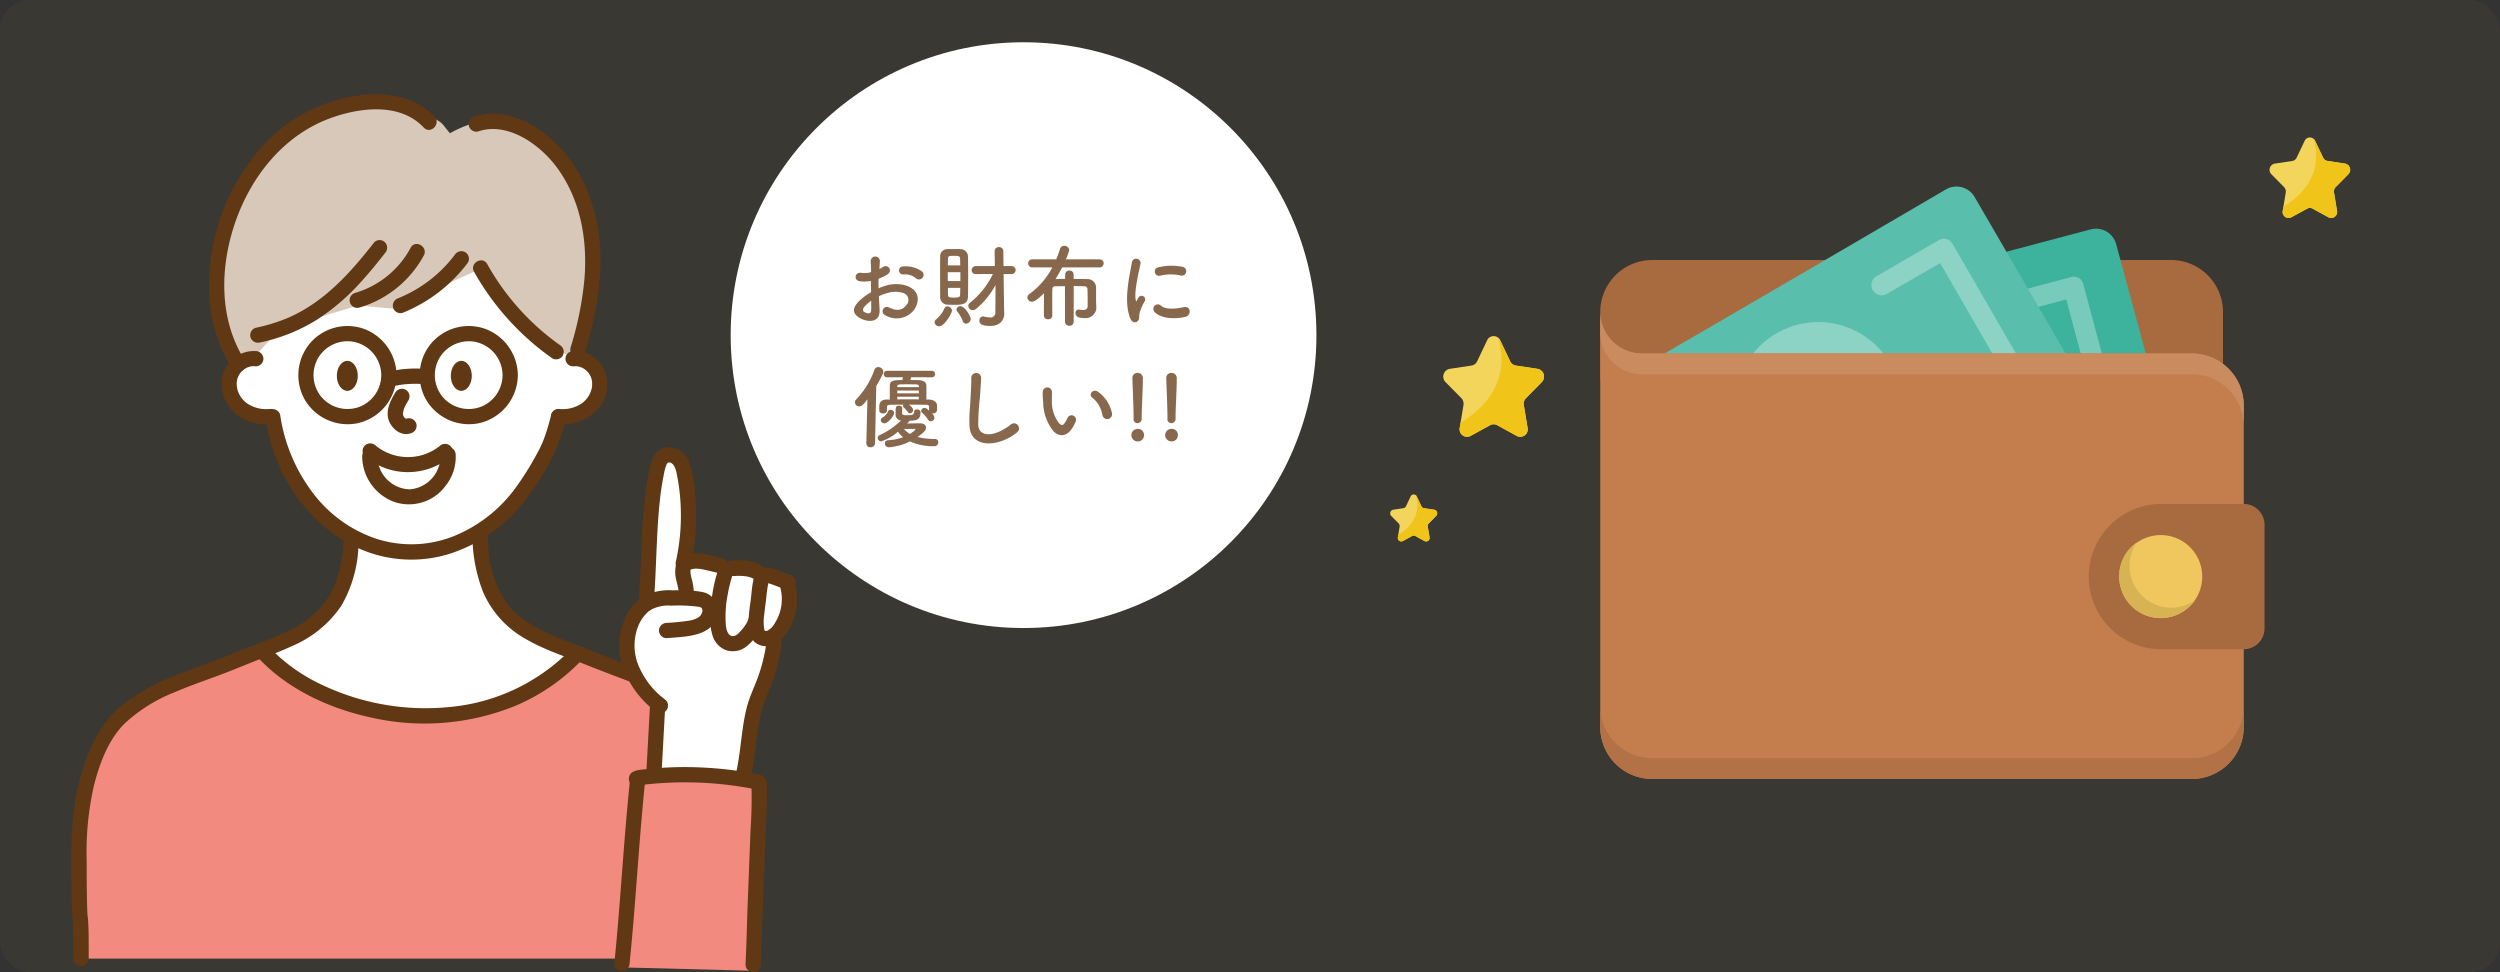 <svg xmlns="http://www.w3.org/2000/svg" width="414" height="161" viewBox="0 0 414 161">
  <rect x="0" y="0" width="414" height="161" fill="#333333" stroke="none"/>
  <g id="sec2-card4" transform="translate(-869 -4074)">
    <rect id="長方形_583" data-name="長方形 583" width="414" height="161" rx="5" transform="translate(869 4074)" fill="#c69d2b" opacity="0.05"/>
    <g id="グループ_2875" data-name="グループ 2875" transform="translate(-13089.924 653.467)">
      <g id="グループ_2379" data-name="グループ 2379" transform="translate(14002.266 3507.136)">
        <path id="パス_3668" data-name="パス 3668" d="M-18.019-78s-.046,11.038-3.6,14.222-11.227,6.8-11.227,6.8l5.884,5.424s17.53,8.8,28.429,4.773a70.919,70.919,0,0,0,17.763-9.446S8.875-59.923,6.716-64.052s-3.39-14.019-3.39-14.019-14.017,6.7-21.345.073" transform="translate(32.847 78.071)" fill="#fff"/>
      </g>
      <g id="グループ_2380" data-name="グループ 2380" transform="translate(13972.022 3528.23)">
        <path id="パス_3669" data-name="パス 3669" d="M-36.75-113.074s-22.423,6.971-24.516,11.252-5.777,12.524-5.726,21.9.33,17.891.33,17.891H44.169L44.5-87.2s-3.221-15.783-16.2-20.455l-12.978-4.674a16.453,16.453,0,0,1-10.294,7.5c-7.469,1.943-19.636,3.712-27.767.441a51.28,51.28,0,0,1-14.014-8.695" transform="translate(66.992 113.074)" fill="#f28a80"/>
      </g>
      <g id="グループ_2381" data-name="グループ 2381" transform="translate(13970.703 3507.205)">
        <path id="パス_3670" data-name="パス 3670" d="M-54.835-158.427a22.364,22.364,0,0,1-1.715,9.582,14.831,14.831,0,0,1-7.047,6.813c-3.086,1.583-6.426,2.633-9.623,3.962-3.163,1.315-6.43,2.358-9.6,3.662a32.779,32.779,0,0,0-9.1,5.215c-2.973,2.56-4.715,6.095-5.953,9.756-2.509,7.422-2.131,15.432-1.96,23.155.012.511.015,1.027.058,1.536.016.195.043.388.071.581.012.082.05.344.007.023-.045-.338,0,.063.008.158.014.208.021.417.028.626.034,1.011.045,2.023.058,3.035q.017,1.373.028,2.745a1.265,1.265,0,0,0,2.529,0c-.019-2.133.035-4.29-.116-6.42a7.678,7.678,0,0,0-.1-.813c-.034-.191.036.425.029.219,0-.056-.012-.111-.016-.167q-.018-.266-.028-.533c-.111-2.786-.1-5.583-.109-8.37a50,50,0,0,1,1.2-12.567c.93-3.634,2.359-7.548,5.06-10.255a26.278,26.278,0,0,1,8.386-5.236c3.088-1.329,6.3-2.35,9.418-3.6,1.612-.643,3.211-1.311,4.835-1.927,1.72-.652,3.442-1.31,5.109-2.088A18.557,18.557,0,0,0-55.219-146a21.222,21.222,0,0,0,2.841-9.931c.055-.83.074-1.661.072-2.493a1.265,1.265,0,0,0-2.529,0" transform="translate(99.96 159.649)" fill="#603813"/>
      </g>
      <g id="グループ_2382" data-name="グループ 2382" transform="translate(14037.174 3507.206)">
        <path id="パス_3671" data-name="パス 3671" d="M0-158.425a25.792,25.792,0,0,0,1.785,10.237,16.314,16.314,0,0,0,6.964,7.647c3.1,1.822,6.556,2.914,9.88,4.243,3.173,1.269,6.375,2.445,9.564,3.675a34.876,34.876,0,0,1,8.966,4.669,14.79,14.79,0,0,1,3.387,3.622,24.293,24.293,0,0,1,2.446,5.169c2.576,7.329,2.177,15.232,2.007,22.883-.012.512-.025,1.025-.058,1.536,0,.049-.011.1-.014.146-.01.223.06-.39.028-.211s-.052.339-.072.509c-.149,1.312-.1,2.662-.116,3.979q-.018,1.373-.029,2.745a1.265,1.265,0,0,0,2.529,0c.019-2.133-.036-4.29.116-6.42.007-.092.052-.484.007-.143-.043.32,0,.059.007-.023a10.575,10.575,0,0,0,.1-1.126c.111-2.786.1-5.583.109-8.37a53.646,53.646,0,0,0-1.185-12.828,26.8,26.8,0,0,0-5.031-10.929A23.972,23.972,0,0,0,33-133.326c-3.161-1.469-6.467-2.582-9.724-3.812-1.589-.6-3.145-1.279-4.728-1.895-1.668-.648-3.356-1.247-5-1.946-3.029-1.285-6.145-2.97-8.072-5.73A18.036,18.036,0,0,1,2.6-155.932c-.055-.83-.074-1.661-.072-2.493a1.265,1.265,0,0,0-2.529,0" transform="translate(0.001 159.647)" fill="#603813"/>
      </g>
      <g id="グループ_2383" data-name="グループ 2383" transform="translate(14001.033 3526.932)">
        <path id="パス_3672" data-name="パス 3672" d="M-.411-22.529c4.827,5.368,11.842,8.652,18.806,10.188A39.954,39.954,0,0,0,42.7-14.326a33.057,33.057,0,0,0,10.751-7.454c1.127-1.175-.659-2.965-1.788-1.788a32.1,32.1,0,0,1-19.777,9.5A40,40,0,0,1,10.7-17.6a29.178,29.178,0,0,1-9.32-6.713C.287-25.53-1.5-23.737-.411-22.529" transform="translate(0.749 24.721)" fill="#603813"/>
      </g>
      <g id="グループ_2384" data-name="グループ 2384" transform="translate(13997.24 3456.843)">
        <path id="パス_3673" data-name="パス 3673" d="M-5.325-52.854s-3.521-.7-4.2,2.657.378,7.547,6.046,7.857c0,0,4.172,16.551,12.772,19.44s15.334,4.9,21.345-.073S43.03-35.174,44.271-42.34c0,0,6.261-.784,6.818-4.262s-4.421-5.318-4.421-5.318l-2.185-4.411s-8.33-9.791-10.456-13.176S22.833-73.22,22.833-73.22,15.973-76,12.723-74.64s-7.494,2.946-8.535,6.372S-5.325-55.833-5.325-55.833Z" transform="translate(9.708 75.016)" fill="#fff"/>
      </g>
      <g id="グループ_2385" data-name="グループ 2385" transform="translate(13994.793 3437.647)">
        <path id="パス_3674" data-name="パス 3674" d="M-4.36,43.3S-8.224,35.81-7.932,30.882s1.857-15.765,6.813-20.817S9.258.048,15.435.088,28.354,2.121,29.517,3.58L30.68,5.039S34.251,3,36.513,3.063,45.7,5.579,47.622,7.86s6.843,9.169,6.735,12.361S54.043,39.7,51.086,42.379c0,0-4.489-2.857-4.654-2.534s-8.274-8.753-9.919-12.707l-8.978,4.092-5.043,2.964-7.057-.629-12.922,3.9-3.632,3.977Z" transform="translate(7.948 -0.087)" fill="#d8c8ba"/>
      </g>
      <g id="グループ_2386" data-name="グループ 2386" transform="translate(14050.166 3478.65)">
        <path id="パス_3675" data-name="パス 3675" d="M-4.449-18.847a3.9,3.9,0,0,1,.47-.025c.054,0,.453.053.261.016a3.975,3.975,0,0,1,.389.1s.376.139.2.063a2.824,2.824,0,0,1,1.238.946c-.056-.08-.039-.057.049.068q.077.112.147.228A3.415,3.415,0,0,1-1.5-17.1c-.069-.155.069.206.068.2.042.136.073.274.1.413.027.158.033.186.017.084.009.093.016.187.019.281.005.141,0,.283,0,.423a2.476,2.476,0,0,1-.127.711A4.115,4.115,0,0,1-3.357-12.5a5.765,5.765,0,0,1-3.489.706A1.275,1.275,0,0,0-8.11-10.531,1.289,1.289,0,0,0-6.846-9.267,7.668,7.668,0,0,0,.215-12.513a5.861,5.861,0,0,0-.644-7.374,5.175,5.175,0,0,0-4.02-1.489,1.3,1.3,0,0,0-1.264,1.265,1.273,1.273,0,0,0,1.264,1.264" transform="translate(8.11 21.399)" fill="#603813"/>
      </g>
      <g id="グループ_2387" data-name="グループ 2387" transform="translate(13995.613 3478.65)">
        <path id="パス_3676" data-name="パス 3676" d="M-6.888-26.516a5.377,5.377,0,0,0-5.58,4.362,6.567,6.567,0,0,0,3.474,6.839,8.364,8.364,0,0,0,4.5.908,1.3,1.3,0,0,0,1.264-1.264,1.275,1.275,0,0,0-1.264-1.264A5.8,5.8,0,0,1-7.915-17.6a4.133,4.133,0,0,1-2-2.516,3.749,3.749,0,0,1-.107-1.43,3.936,3.936,0,0,1,.117-.483c.01-.034.141-.366.068-.2a4.187,4.187,0,0,1,.4-.677,3,3,0,0,1,1.162-.9c.079-.037.081-.039.006-.005.084-.032.168-.06.254-.086A3.814,3.814,0,0,1-7.62-24c-.207.039.149-.013.195-.014a3.749,3.749,0,0,1,.537.024,1.273,1.273,0,0,0,1.264-1.264,1.293,1.293,0,0,0-1.264-1.265" transform="translate(12.557 26.54)" fill="#603813"/>
      </g>
      <g id="グループ_2388" data-name="グループ 2388" transform="translate(14023.12 3484.921)">
        <path id="パス_3677" data-name="パス 3677" d="M-1.541-15.245c-.788,1.316-1.617,2.933-1.115,4.507.478,1.494,2.088,2.815,3.718,2.232a1.291,1.291,0,0,0,.883-1.556A1.28,1.28,0,0,0,.39-10.945a1.63,1.63,0,0,1-.159.05c-.242.059.1.005.113-.012-.016.022-.135,0-.159,0-.107.014.313.079.117.013a1.061,1.061,0,0,0-.153-.045c-.117-.019.284.148.094.037-.038-.022-.077-.042-.115-.064-.107-.065-.178-.181.038.042C.095-11,.013-11.06-.056-11.135c-.141-.155.016,0,.044.069a.95.95,0,0,0-.1-.144c-.03-.049-.06-.1-.087-.151S-.31-11.6-.22-11.4s0-.007-.007-.044c-.017-.055-.031-.111-.043-.167-.031-.147.046-.14.01.1a1.134,1.134,0,0,0-.008-.17c0-.07,0-.14,0-.21.011-.2.019-.073-.016.044.08-.27.118-.547.218-.814.015-.04.1-.275.033-.088s.034-.066.042-.084c.062-.13.129-.259.2-.387.137-.254.284-.5.432-.749A1.279,1.279,0,0,0,.189-15.7a1.288,1.288,0,0,0-1.73.454" transform="translate(2.809 15.859)" fill="#603813"/>
      </g>
      <g id="グループ_2389" data-name="グループ 2389" transform="translate(14014.702 3485.256) rotate(-90)">
        <path id="パス_3678" data-name="パス 3678" d="M2.484,3.474C1.112,3.474,0,2.7,0,1.737S1.112,0,2.484,0,4.968.777,4.968,1.737,3.856,3.474,2.484,3.474" transform="translate(0 0)" fill="#603813"/>
      </g>
      <g id="グループ_2390" data-name="グループ 2390" transform="translate(14037.055 3480.289) rotate(90)">
        <path id="パス_3679" data-name="パス 3679" d="M2.484,3.474c1.371,0,2.484-.778,2.484-1.737S3.855,0,2.484,0,0,.777,0,1.737,1.112,3.474,2.484,3.474" transform="translate(0 0)" fill="#603813"/>
      </g>
      <g id="グループ_2391" data-name="グループ 2391" transform="translate(14002.86 3488.284)">
        <path id="パス_3680" data-name="パス 3680" d="M-57.538-51.861c-.3,1.185-.619,2.366-1.025,3.519a16.521,16.521,0,0,1-1.026,2.375,50.153,50.153,0,0,1-3.505,5.753,23.75,23.75,0,0,1-10.5,8.454,18.979,18.979,0,0,1-12.76.516,21.839,21.839,0,0,1-10.385-7.285,27.987,27.987,0,0,1-5.689-13.3,1.273,1.273,0,0,0-1.555-.883,1.3,1.3,0,0,0-.883,1.556c1.439,9.353,7.306,18.21,16.266,21.8a21.306,21.306,0,0,0,14.022.617,25.614,25.614,0,0,0,12.3-8.387,46.682,46.682,0,0,0,4.535-6.923A29.377,29.377,0,0,0-55.1-51.189a1.266,1.266,0,0,0-2.439-.672" transform="translate(104.888 52.762)" fill="#603813"/>
      </g>
      <g id="グループ_2392" data-name="グループ 2392" transform="translate(14036.531 3439.362)">
        <path id="パス_3681" data-name="パス 3681" d="M-1.945-79.683c2.824-.965,5.812-.042,8.249,1.5a18.41,18.41,0,0,1,5.62,5.723c3.254,5.121,4.184,11.219,3.711,17.191a55.27,55.27,0,0,1-2.307,11.4,1.265,1.265,0,0,0,2.438.672c2.083-6.978,3.355-14.441,1.873-21.672-1.225-5.976-4.452-11.69-9.555-15.166-3.062-2.086-7.071-3.324-10.7-2.084A1.294,1.294,0,0,0-3.5-80.566a1.276,1.276,0,0,0,1.555.883" transform="translate(3.545 82.616)" fill="#603813"/>
      </g>
      <g id="グループ_2393" data-name="グループ 2393" transform="translate(13993.537 3436.15)">
        <path id="パス_3682" data-name="パス 3682" d="M-45.386-90.3c-3.9-4.148-9.994-4.271-15.191-3.027A26.369,26.369,0,0,0-73.4-85.957a34.778,34.778,0,0,0-9.336,23.639,25.475,25.475,0,0,0,3.752,13.647c.873,1.368,3.062.1,2.184-1.276-4.278-6.71-4.164-15.234-1.676-22.623,2.632-7.817,8.159-14.823,16.172-17.614,4.832-1.683,11.28-2.419,15.129,1.673,1.118,1.188,2.9-.6,1.788-1.788" transform="translate(82.735 94.017)" fill="#603813"/>
      </g>
      <g id="グループ_2394" data-name="グループ 2394" transform="translate(14000.362 3460.292)">
        <path id="パス_3683" data-name="パス 3683" d="M-24.946-36.3c-3.961,5.073-8.3,9.926-14.306,12.515a28.557,28.557,0,0,1-5.3,1.632,1.279,1.279,0,0,0-.883,1.556,1.288,1.288,0,0,0,1.556.883A29.071,29.071,0,0,0-34.406-23.5a36.276,36.276,0,0,0,7.422-6.418c1.34-1.479,2.6-3.03,3.826-4.6a1.306,1.306,0,0,0,0-1.789,1.273,1.273,0,0,0-1.788,0" transform="translate(45.475 36.673)" fill="#603813"/>
      </g>
      <g id="グループ_2395" data-name="グループ 2395" transform="translate(14020.175 3473.81) rotate(-139.156)">
        <path id="パス_3684" data-name="パス 3684" d="M2.9,13.676a15.326,15.326,0,0,1,2.1-11.714A1.266,1.266,0,0,0,2.9.557,17.875,17.875,0,0,0,.418,14.138c.356,1.588,2.844,1.128,2.487-.463" transform="translate(0 0)" fill="#603813"/>
      </g>
      <g id="グループ_2396" data-name="グループ 2396" transform="translate(14023.968 3462.119)">
        <path id="パス_3685" data-name="パス 3685" d="M-12.466-20.751a22.107,22.107,0,0,1-9.329,7.161,1.305,1.305,0,0,0-.883,1.556,1.274,1.274,0,0,0,1.556.883,25.231,25.231,0,0,0,10.84-8.324,1.273,1.273,0,0,0-.454-1.73,1.294,1.294,0,0,0-1.73.454" transform="translate(22.724 21.378)" fill="#603813"/>
      </g>
      <g id="グループ_2397" data-name="グループ 2397" transform="translate(14037.257 3463.646)">
        <path id="パス_3686" data-name="パス 3686" d="M-.209-28.952A43.6,43.6,0,0,0,12.75-14.619a1.275,1.275,0,0,0,1.73-.454,1.292,1.292,0,0,0-.454-1.73A40.76,40.76,0,0,1,1.975-30.228C1.181-31.649-1-30.375-.209-28.952" transform="translate(0.38 30.849)" fill="#603813"/>
      </g>
      <g id="グループ_2398" data-name="グループ 2398" transform="translate(14028.414 3474.517)">
        <path id="パス_3687" data-name="パス 3687" d="M-16.689-9.434a5.668,5.668,0,0,1-3.619,5.252A5.677,5.677,0,0,1-26.665-5.9a5.666,5.666,0,0,1-.443-6.432,5.661,5.661,0,0,1,5.857-2.621,5.67,5.67,0,0,1,4.562,5.517,1.265,1.265,0,0,0,2.529,0A8.261,8.261,0,0,0-19.565-17.1a8.162,8.162,0,0,0-8.982,2.454,8.23,8.23,0,0,0-.745,9.383,8.246,8.246,0,0,0,8.638,3.8,8.219,8.219,0,0,0,6.493-7.97,1.265,1.265,0,0,0-2.529,0" transform="translate(30.422 17.574)" fill="#603813"/>
      </g>
      <g id="グループ_2399" data-name="グループ 2399" transform="translate(14008.328 3474.517)">
        <path id="パス_3688" data-name="パス 3688" d="M-16.689-9.434a5.669,5.669,0,0,1-3.619,5.252A5.677,5.677,0,0,1-26.665-5.9a5.666,5.666,0,0,1-.443-6.432,5.661,5.661,0,0,1,5.857-2.621,5.671,5.671,0,0,1,4.562,5.517,1.265,1.265,0,0,0,2.529,0A8.261,8.261,0,0,0-19.565-17.1a8.162,8.162,0,0,0-8.982,2.454,8.23,8.23,0,0,0-.745,9.383,8.246,8.246,0,0,0,8.638,3.8,8.22,8.22,0,0,0,6.493-7.97,1.265,1.265,0,0,0-2.529,0" transform="translate(30.422 17.574)" fill="#603813"/>
      </g>
      <g id="グループ_2400" data-name="グループ 2400" transform="translate(14023.093 3481.561)">
        <path id="パス_3689" data-name="パス 3689" d="M-1.949,2.641q.5-.095,1-.163l-.336.045A18.066,18.066,0,0,1,2.087,2.4,1.272,1.272,0,0,0,3.352,1.133,1.293,1.293,0,0,0,2.087-.132,19.36,19.36,0,0,0-2.621.2,1.271,1.271,0,0,0-3.5,1.758a1.3,1.3,0,0,0,1.555.883" transform="translate(3.553 0.159)" fill="#603813"/>
      </g>
      <g id="グループ_2401" data-name="グループ 2401" transform="translate(14018.971 3493.955)">
        <path id="パス_3690" data-name="パス 3690" d="M-.445-5.245a11.06,11.06,0,0,0,14.184.084,1.274,1.274,0,0,0,0-1.788,1.29,1.29,0,0,0-1.788,0A8.461,8.461,0,0,1,1.343-7.033a1.3,1.3,0,0,0-1.788,0,1.276,1.276,0,0,0,0,1.788" transform="translate(0.811 7.392)" fill="#603813"/>
      </g>
      <g id="グループ_2402" data-name="グループ 2402" transform="translate(14018.895 3494.553)">
        <path id="パス_3691" data-name="パス 3691" d="M0-17.676a8.109,8.109,0,0,0,5.245,7.562,7.539,7.539,0,0,0,8.581-2.662,7.656,7.656,0,0,0,1.658-5.147,1.294,1.294,0,0,0-1.264-1.264,1.275,1.275,0,0,0-1.264,1.264A5.514,5.514,0,0,1,7.87-12.171a5.51,5.51,0,0,1-5.345-5.5C2.572-19.3.043-19.3,0-17.676" transform="translate(0.006 19.188)" fill="#603813"/>
      </g>
      <g id="グループ_2403" data-name="グループ 2403" transform="translate(14083.332 3581.284) rotate(-178.527)">
        <path id="パス_3692" data-name="パス 3692" d="M0,0H21.437L19.464,32.585,0,32.419Z" fill="#f28a80"/>
      </g>
      <g id="グループ_2404" data-name="グループ 2404" transform="translate(14062.752 3495.966)">
        <path id="パス_3693" data-name="パス 3693" d="M-23.235,53.779c0-.287,1.919-12.754,1.919-12.754l3.648-11.342s3.638-6.875,2.008-8.5-17.4-4.3-17.4-4.3S-31.567.092-34.755.168s-3.988,6.961-3.988,6.961l-.367,16.477-3.052,5.984s-.783,5.269.794,7.143,4.092,4.892,4.092,4.892l-1.048,11.241Z" transform="translate(42.356 -0.167)" fill="#fff"/>
      </g>
      <g id="グループ_2405" data-name="グループ 2405" transform="translate(14082.379 3548.85)">
        <path id="パス_3694" data-name="パス 3694" d="M-4.264-68.335c.148,2.348-.029,4.717-.117,7.065Q-4.5-58.1-4.622-54.938q-.24,6.2-.476,12.4c-.054,1.451-.068,2.909-.144,4.359a1.292,1.292,0,0,1-1.264,1.264A1.277,1.277,0,0,1-7.771-38.18c.177-3.345.231-6.7.36-10.05q.235-6.113.471-12.225a78.719,78.719,0,0,0,.147-7.879A1.277,1.277,0,0,1-5.528-69.6a1.288,1.288,0,0,1,1.264,1.264" transform="translate(7.772 69.599)" fill="#603813"/>
      </g>
      <g id="グループ_2406" data-name="グループ 2406" transform="translate(14063.071 3547.562)">
        <path id="パス_3695" data-name="パス 3695" d="M-25.19,2.836a59.1,59.1,0,0,0-9.472-1.077q-2.388-.077-4.777.033-1.194.056-2.384.158-.6.051-1.189.114-.324.035-.648.072c-.114.013-.653.169-.28-.005l.454-.453-.077.107.172-.638c0,.025.006.05.009.074l-.371-.894.055.056-.558-.325.073.026h-.672l.063-.011-.756.581.025-.058a1.274,1.274,0,0,1,1.73-.454,1.3,1.3,0,0,1,.454,1.73c-.582,1.354-2.6.567-2.582-.725.017-1.433,1.65-1.473,2.691-1.588A60.608,60.608,0,0,1-37.051-.8,62.905,62.905,0,0,1-24.518.4a1.277,1.277,0,0,1,.883,1.555,1.29,1.29,0,0,1-1.555.883" transform="translate(45.92 0.801)" fill="#603813"/>
      </g>
      <g id="グループ_2407" data-name="グループ 2407" transform="translate(14060.649 3549.093)">
        <path id="パス_3696" data-name="パス 3696" d="M-6.148-67.366c-.783,7.687-1.263,15.4-1.913,23.1q-.279,3.313-.613,6.619a1.3,1.3,0,0,1-1.264,1.264A1.273,1.273,0,0,1-11.2-37.648c.783-7.687,1.263-15.4,1.913-23.1q.28-3.313.613-6.619A1.3,1.3,0,0,1-7.413-68.63a1.273,1.273,0,0,1,1.264,1.264" transform="translate(11.208 68.63)" fill="#603813"/>
      </g>
      <g id="グループ_2408" data-name="グループ 2408" transform="translate(14080.859 3525.685)">
        <path id="パス_3697" data-name="パス 3697" d="M-9.13-49.619a30.817,30.817,0,0,1-1.291,5.81c-.6,1.8-1.483,3.481-1.977,5.315-.95,3.528-1.013,7.222-1.775,10.789a1.279,1.279,0,0,1-1.556.883,1.288,1.288,0,0,1-.883-1.555c.748-3.5.823-7.125,1.724-10.6.46-1.773,1.29-3.389,1.892-5.111a27.559,27.559,0,0,0,1.335-5.532,1.306,1.306,0,0,1,1.264-1.264A1.272,1.272,0,0,1-9.13-49.619" transform="translate(16.644 50.883)" fill="#603813"/>
      </g>
      <g id="グループ_2409" data-name="グループ 2409" transform="translate(14065.938 3535.781)">
        <path id="パス_3698" data-name="パス 3698" d="M-3.852-27.624l-.639,11.777a1.292,1.292,0,0,1-1.264,1.264A1.276,1.276,0,0,1-7.02-15.847l.639-11.777a1.292,1.292,0,0,1,1.264-1.264,1.276,1.276,0,0,1,1.264,1.264" transform="translate(7.021 28.888)" fill="#603813"/>
      </g>
      <g id="グループ_2410" data-name="グループ 2410" transform="translate(14082.869 3514.497)">
        <path id="パス_3699" data-name="パス 3699" d="M-9.207-22.084a9.841,9.841,0,0,1,.059,5.874c-.567,1.868-1.8,4.137-3.768,4.79a2.952,2.952,0,0,1-2.958-.632,4.439,4.439,0,0,1-.908-3.252,32.7,32.7,0,0,1,.355-3.445c.138-1.11.2-2.259.436-3.354a2.508,2.508,0,0,1,2.326-2.211,5.946,5.946,0,0,1,1.961.567l1.836.694A1.3,1.3,0,0,1-8.985-21.5a1.274,1.274,0,0,1-1.555.883l-2.479-.937a2.285,2.285,0,0,1-.536-.2c.1.077-.109-.038-.109-.039,0,.038.284-.136.284-.136-.082.006-.065.07-.091.149.044-.135-.052.218-.065.275a23.607,23.607,0,0,0-.31,2.345c-.112.894-.235,1.787-.328,2.684a7.488,7.488,0,0,0-.005,2.311.682.682,0,0,0,.112.341c-.081-.1-.017.006.065.021-.148-.026.213.007.045,0a.589.589,0,0,0,.371-.061A3.163,3.163,0,0,0-12.4-15.12a7.12,7.12,0,0,0,.814-1.762,7.377,7.377,0,0,0-.059-4.529,1.28,1.28,0,0,1,.883-1.556,1.287,1.287,0,0,1,1.555.883" transform="translate(16.784 24.314)" fill="#603813"/>
      </g>
      <g id="グループ_2411" data-name="グループ 2411" transform="translate(14076.561 3513.317)">
        <path id="パス_3700" data-name="パス 3700" d="M-9.484-21.833c-.848-.948-2.189-1-3.429-1a3.456,3.456,0,0,1-.818.015c.092.048.126-.29.059-.006-.035.149-.109.371-.159.545a25.1,25.1,0,0,0-.609,2.668,18.3,18.3,0,0,0-.273,5.05c.105.931.522,2.1,1.64,1.571a1.336,1.336,0,0,0,.513-.406,9.6,9.6,0,0,0,.7-.778,7.286,7.286,0,0,0,.5-.709,4.388,4.388,0,0,0,.258-.464c-.09.195.036-.133.051-.2A1.28,1.28,0,0,1-9.5-16.433a1.287,1.287,0,0,1,.883,1.555,5.979,5.979,0,0,1-1.272,2.253,7.061,7.061,0,0,1-1.77,1.73,3.605,3.605,0,0,1-3.163.322A3.729,3.729,0,0,1-16.9-12.865a8.292,8.292,0,0,1-.389-2.893,27.229,27.229,0,0,1,.28-3.7,25.607,25.607,0,0,1,.709-3.4c.342-1.213.848-2.259,2.225-2.455,2.118-.3,4.88.013,6.378,1.687,1.083,1.21-.7,3-1.788,1.788" transform="translate(17.288 25.41)" fill="#603813"/>
      </g>
      <g id="グループ_2412" data-name="グループ 2412" transform="translate(14070.731 3512.177)">
        <path id="パス_3701" data-name="パス 3701" d="M-8.723-5.857c-.851-.2-1.7-.423-2.556-.6-.149-.031-.3-.057-.448-.083-.235-.039.257.027.015,0-.1-.009-.193-.02-.29-.027-.167-.013-.335-.019-.5-.017-.084,0-.167,0-.25.009l-.123.009c-.177.012.039,0,.094-.015-.142.051-.309.067-.456.109-.212.06.213-.124.027-.014-.054.032-.279.188-.112.05s-.024.035-.062.071c-.138.13.131-.231.054-.061a.391.391,0,0,1-.043.079c-.066.084.066-.161.067-.165a1.428,1.428,0,0,1-.061.2.594.594,0,0,1-.019.091c0,.009.024-.3.024-.179,0,.065-.01.131-.011.2,0,.149.01.3.022.446.018.226-.049-.279-.007-.052.014.072.025.145.038.217.031.159.065.317.1.474a10.245,10.245,0,0,1,.391,2.173,1.277,1.277,0,0,1-1.264,1.264,1.288,1.288,0,0,1-1.264-1.264c0-.067-.006-.135-.009-.2-.01-.265.049.265.012.059-.028-.156-.056-.311-.091-.466-.075-.335-.163-.667-.238-1A5.433,5.433,0,0,1-15.81-6.98a2.743,2.743,0,0,1,1.933-1.943,6.174,6.174,0,0,1,2.783-.064c1.024.155,2.036.453,3.043.692A1.275,1.275,0,0,1-7.167-6.74a1.291,1.291,0,0,1-1.555.883" transform="translate(15.901 9.114)" fill="#603813"/>
      </g>
      <g id="グループ_2413" data-name="グループ 2413" transform="translate(14064.646 3494.578)">
        <path id="パス_3702" data-name="パス 3702" d="M-7.541.964a35.321,35.321,0,0,0,.79-9.273,33.447,33.447,0,0,0-.52-4.572c-.152-.817-.356-2.415-1.342-2.571-.237-.038-.362.088-.507.416a8.872,8.872,0,0,0-.447,1.764c-.251,1.211-.436,2.434-.576,3.662-.32,2.786-.465,5.59-.589,8.389-.136,3.056-.232,6.116-.483,9.165a1.3,1.3,0,0,1-1.264,1.264,1.274,1.274,0,0,1-1.264-1.264c.507-6.144.388-12.336,1.183-18.457a42.262,42.262,0,0,1,.734-4.24c.363-1.541,1.153-3.088,2.918-3.222a3.814,3.814,0,0,1,3.673,2.8,20.45,20.45,0,0,1,.873,4.934A37.725,37.725,0,0,1-5.1,1.637a1.279,1.279,0,0,1-1.555.883A1.287,1.287,0,0,1-7.541.964" transform="translate(13.746 17.984)" fill="#603813"/>
      </g>
      <g id="グループ_2414" data-name="グループ 2414" transform="translate(14061.485 3518.281)">
        <path id="パス_3703" data-name="パス 3703" d="M-9.509-28.051a36.973,36.973,0,0,0,3.8-.38,3.972,3.972,0,0,0,1.45-.516,1.392,1.392,0,0,0,.62-.822.77.77,0,0,0,.054-.431c0,.043-.087-.3-.04-.2-.063-.126-.076-.145-.272-.232a2.314,2.314,0,0,0-.6-.123,25.989,25.989,0,0,0-4.249-.147,5.95,5.95,0,0,0-3.572.806,6.351,6.351,0,0,0-1.871,2.528,8.775,8.775,0,0,0-.093,6.265,13.6,13.6,0,0,0,4.647,6.05,1.271,1.271,0,0,1,0,1.788,1.3,1.3,0,0,1-1.788,0,15.928,15.928,0,0,1-5.238-7,11.218,11.218,0,0,1,.366-8.547,8.371,8.371,0,0,1,2.9-3.411,9.161,9.161,0,0,1,4.866-1.018q1.316-.035,2.632.041a12.852,12.852,0,0,1,2.5.283,3.051,3.051,0,0,1,2.328,3.266c-.384,4.143-5.335,4.057-8.438,4.329a1.274,1.274,0,0,1-1.264-1.264,1.291,1.291,0,0,1,1.264-1.264" transform="translate(17.334 33.452)" fill="#603813"/>
      </g>
    </g>
    <circle id="楕円形_109" data-name="楕円形 109" cx="48.5" cy="48.5" r="48.5" transform="translate(990 4081)" fill="#fff"/>
    <path id="パス_3965" data-name="パス 3965" d="M-16.275-6.96a.729.729,0,0,0-.015-1.065,4.6,4.6,0,0,0-3.12-.855.667.667,0,1,0,.075,1.32,2.8,2.8,0,0,1,1.98.615A.756.756,0,0,0-16.275-6.96ZM-23.46-3.945a7.623,7.623,0,0,1,1.575-.57,4.19,4.19,0,0,1,2.43.03A1.2,1.2,0,0,1-18.93-2.46c-.72.96-1.68.945-2.85.375A.715.715,0,1,0-22.425-.81a3.663,3.663,0,0,0,4.815-.9c.765-1.11,1.17-3.135-1.305-3.99a5.756,5.756,0,0,0-3.33-.015,9.234,9.234,0,0,0-1.26.465c-.015-.57-.015-1.125,0-1.59a8.671,8.671,0,0,0,1.41-.675c1.05-.63.135-1.815-.675-1.275a4.508,4.508,0,0,1-.6.345c.03-.45.045-.93.075-1.26a.76.76,0,1,0-1.515.015c.03.57.06,1.05.06,1.755a3.745,3.745,0,0,1-1.515.135c-1.245-.255-1.425,1.245-.315,1.38a5.624,5.624,0,0,0,1.8-.06c0,.6.015,1.245.03,1.875a9.661,9.661,0,0,0-2.115,1.59c-.8.87-1.29,1.935.495,2.805,1.23.6,3.15.63,3.03-1.515C-23.37-2.37-23.43-3.15-23.46-3.945Zm-1.275.75c.015.615.015,1.17,0,1.575-.015.585-.45.63-1.095.315-.345-.165-.345-.555-.03-.9A7.364,7.364,0,0,1-24.735-3.195ZM-4.17-1.35a.8.8,0,0,1-.915.915,3.958,3.958,0,0,1-.975-.15A.673.673,0,0,0-6.225-.6.631.631,0,0,0-6.81.09c0,.3.015.885,1.77.885,1.8,0,2.34-1.14,2.34-2v-.06l-.045-2.16L-2.8-7.62h1.26A.665.665,0,0,0-.81-8.265a.679.679,0,0,0-.735-.675H-2.82l-.03-2.445a.691.691,0,0,0-.735-.7.664.664,0,0,0-.7.69v.015l.03,2.445H-7.395a.673.673,0,0,0-.705.69.636.636,0,0,0,.705.63l2.82-.015A13.4,13.4,0,0,1-8.355-2.88a.7.7,0,0,0-.3.54.744.744,0,0,0,.75.705.847.847,0,0,0,.525-.2A13.206,13.206,0,0,0-4.14-5.8ZM-8.7-3.915c.015-.975.03-2.295.03-3.6,0-1.065-.015-2.13-.03-2.985a1.248,1.248,0,0,0-1.23-1.245c-.3-.015-.81-.015-1.305-.015-.36,0-.7,0-.945.015a1.18,1.18,0,0,0-1.125,1.305c-.015.7-.015,1.65-.015,2.64,0,1.365,0,2.82.015,3.87A1.253,1.253,0,0,0-12.15-2.55c.27.015.675.03,1.08.03C-9.72-2.52-8.73-2.55-8.7-3.915ZM-9.03.6A.829.829,0,0,0-8.25-.2c0-.42-.975-2.1-1.695-2.1a.632.632,0,0,0-.66.555.484.484,0,0,0,.135.345A5.456,5.456,0,0,1-9.555.2.556.556,0,0,0-9.03.6Zm-4.425.435c.87,0,2.1-2.19,2.1-2.58a.767.767,0,0,0-.75-.72.526.526,0,0,0-.5.33A4.8,4.8,0,0,1-13.965-.12a.643.643,0,0,0-.27.5A.748.748,0,0,0-13.455,1.035Zm1.425-10.08c0-.435,0-.825.015-1.125,0-.4.165-.465,1-.465.78,0,.975.06,1.005.45.015.33.015.72.03,1.14ZM-9.96-6.45h-2.085V-7.92H-9.96Zm-.015,1.125c-.015.42-.015.81-.03,1.14-.015.405-.27.465-1.005.465s-1-.045-1-.45c-.015-.315-.015-.72-.015-1.155ZM7.365.255a.676.676,0,0,0,.72.69.676.676,0,0,0,.72-.69v-5.88c.66,0,1.29.015,1.755.03a.5.5,0,0,1,.525.54c.03.63.03,1.485.03,2.085v.66c0,.51-.36.645-.78.645a3.492,3.492,0,0,1-.57-.06c-.045,0-.075-.015-.12-.015a.544.544,0,0,0-.54.6c0,.555.51.81,1.44.81a1.775,1.775,0,0,0,2.01-1.725V-2.1c-.015-.525-.045-.81-.045-1.05V-5.295A1.415,1.415,0,0,0,10.95-6.78c-.6-.015-1.365-.03-2.16-.03v-.7a.664.664,0,0,0-.7-.69.672.672,0,0,0-.7.69l-.015.7c-.6,0-1.14.015-1.6.03A20.373,20.373,0,0,0,6.885-8.715h6.18a.669.669,0,0,0,.7-.675.65.65,0,0,0-.7-.66H7.515A10.828,10.828,0,0,0,8.07-11.6a.8.8,0,0,0-.84-.69.68.68,0,0,0-.69.51,17.222,17.222,0,0,1-.63,1.725H1.98a.663.663,0,0,0-.72.66.674.674,0,0,0,.72.675H5.265A12.617,12.617,0,0,1,1.5-4.335a.733.733,0,0,0-.36.6.734.734,0,0,0,.75.7c.15,0,.645-.03,2-1.425C3.87-3.6,3.87-2.73,3.87-1.845v1.11a.624.624,0,0,0,.69.6.629.629,0,0,0,.705-.6V-.75C5.25-1.5,5.25-2.265,5.25-3s0-1.44.015-2.055c.015-.36.15-.54.495-.54.42,0,.99-.015,1.6-.015ZM26.52-7.38a.734.734,0,1,0,.255-1.44,9.055,9.055,0,0,0-3.945.09.706.706,0,1,0,.21,1.4A7.6,7.6,0,0,1,26.52-7.38Zm.81,6.84c.99-.255.915-1.845-.3-1.59-1.17.24-2.97.48-3.78-.255A.743.743,0,0,0,22.185-1.35C23.265-.18,25.725-.135,27.33-.54ZM19.4.18c.375-.33.195-.8.285-1.2a7.563,7.563,0,0,1,.885-2.1.6.6,0,0,0-1.05-.585c-.06.105-.225.4-.255.48-.06.135-.12.18-.165-.015-.36-1.395.54-4.92.78-6.135a.729.729,0,1,0-1.455-.09c-.27,1.785-1.455,6.225-.255,9.18C18.465.45,19.02.51,19.4.18ZM-15.15,14.99c-.27-.24-.48-.435-.75-.435a.533.533,0,0,0-.555.48.487.487,0,0,0,.195.36,4.314,4.314,0,0,1,.915,1.065.584.584,0,0,0,.5.3.6.6,0,0,0,.585-.585,1.228,1.228,0,0,0-.435-.75.885.885,0,0,0,.21.03.614.614,0,0,0,.66-.525v-.765c-.03-.75-.765-.99-1.395-1.005H-15.6c.015-.42.015-.855.015-1.275s0-.8-.015-1.08c-.015-.525-.48-.825-1.32-.855-.225-.015-.765-.015-1.335-.015.045-.135.1-.3.15-.465l3.375.015a.54.54,0,0,0,.585-.54.54.54,0,0,0-.585-.54h-7.365a.532.532,0,0,0-.555.54.532.532,0,0,0,.555.54l2.625-.015c-.045.2-.075.345-.1.465-.345,0-.63.015-.78.015-.93.045-1.275.285-1.29.84-.015.585-.015,1.545-.015,2.37h-.465c-1.23.015-1.275.765-1.275,1.32v.48c0,.345.315.51.63.51s.645-.18.645-.495v-.51c.015-.255.015-.42.6-.435s1.35-.015,2.145-.015a.36.36,0,0,0-.09.225.335.335,0,0,0,.135.255,3.366,3.366,0,0,1,.66.735.407.407,0,0,0,.36.21.553.553,0,0,0,.525-.525c0-.375-.525-.78-.7-.9,1.005,0,2.01,0,2.79.015.435,0,.54.075.555.4Zm-3.435,1.95a.8.8,0,0,0,.18-.255c1.185-.075,1.845-.12,1.845-1.44,0-.285-.3-.45-.585-.45a.441.441,0,0,0-.495.435c0,.525-.33.525-1.215.525-.66,0-.75-.09-.75-.345,0-.12.015-.495.015-.8,0-.285-.285-.435-.555-.435-.54,0-.54.33-.54,1.32a.983.983,0,0,0,.885,1.14,12.384,12.384,0,0,1-3.48,2.4.543.543,0,0,0-.375.495.584.584,0,0,0,.6.555,8,8,0,0,0,2.76-1.6,4.086,4.086,0,0,0,.855.915,8.429,8.429,0,0,1-2.46.5.523.523,0,0,0-.57.525.636.636,0,0,0,.63.645,9.092,9.092,0,0,0,3.525-.975,9.31,9.31,0,0,0,3.99.8.647.647,0,0,0,.7-.645.514.514,0,0,0-.495-.555,11.957,11.957,0,0,1-2.94-.33c.975-.69,1.41-1.08,1.41-1.545,0-.39-.315-.72-1.005-.72-.195,0-1.365.015-2.13.03Zm-3.975.165c.63,0,1.635-1.23,1.635-1.725a.591.591,0,0,0-.6-.525.447.447,0,0,0-.435.33,2.288,2.288,0,0,1-.855.945.523.523,0,0,0-.33.465A.565.565,0,0,0-22.56,17.1Zm-2.97,3.315a.633.633,0,0,0,.69.645.7.7,0,0,0,.75-.66l.2-9.48C-22.74,8.96-22.71,8.66-22.71,8.555a.85.85,0,0,0-.855-.765.644.644,0,0,0-.615.435,13.993,13.993,0,0,1-3.03,4.92.719.719,0,0,0-.21.495.7.7,0,0,0,.7.66c.465,0,.78-.39,1.365-1.185l-.18,7.29Zm5.115-9.315.015-.165c0-.3.225-.3,1.74-.3,1.785,0,1.785.03,1.815.3,0,.045.015.1.015.165Zm3.585,1.035h-3.585v-.465h3.585Zm-.03,1.005c-.57-.015-1.17-.015-1.77-.015s-1.185,0-1.77.015l-.015-.45h3.57Zm-1.455,5.715a3.585,3.585,0,0,1-.99-.825c.735,0,1.725,0,1.785-.015h.03a.071.071,0,0,1,.075.075C-17.415,18.275-18.1,18.725-18.315,18.86ZM-.6,18.62a.834.834,0,1,0-1.035-1.305c-2.61,2.055-5.28,2.2-5.37.015a41.6,41.6,0,0,1,.27-4.41c.075-1.005.18-2.43.21-3.375a.818.818,0,0,0-1.635.03c.03.93-.075,2.4-.12,3.375-.075,1.59-.24,2.865-.18,4.44C-8.325,21.44-3.525,21-.6,18.62ZM15.135,15.4a5.754,5.754,0,0,0-2.25-3.48c-.9-.675-1.71.435-.99.93a4.733,4.733,0,0,1,1.665,2.91A.808.808,0,1,0,15.135,15.4ZM8.58,17.87a6.863,6.863,0,0,0,.585-1.155.737.737,0,0,0-1.365-.54,5.9,5.9,0,0,1-.495.885c-.33.45-.525.405-.915.03A5.766,5.766,0,0,1,5.2,13.22c-.03-.69.03-.72,0-1.305a.765.765,0,1,0-1.53.015A14.942,14.942,0,0,0,3.75,13.6a7.739,7.739,0,0,0,1.7,4.8C6.285,19.3,7.62,19.43,8.58,17.87Zm10.785-.795a.717.717,0,0,0,.7-.8v-.255c0-1.38.2-4.635.2-6.39a.845.845,0,0,0-.885-.87.8.8,0,0,0-.855.825v.045c.075,2.31.195,5.025.195,6.345v.405A.634.634,0,0,0,19.365,17.075Zm1.08,2.01A1,1,0,0,0,19.4,18.02a1.046,1.046,0,0,0-1.05,1.065A1.057,1.057,0,0,0,19.4,20.1,1.018,1.018,0,0,0,20.445,19.085Zm4.53-2.01a.717.717,0,0,0,.7-.8v-.255c0-1.38.2-4.635.2-6.39a.845.845,0,0,0-.885-.87.8.8,0,0,0-.855.825v.045c.075,2.31.195,5.025.195,6.345v.405A.634.634,0,0,0,24.975,17.075Zm1.08,2.01A1,1,0,0,0,25,18.02a1.046,1.046,0,0,0-1.05,1.065A1.057,1.057,0,0,0,25,20.1,1.018,1.018,0,0,0,26.055,19.085Z" transform="translate(1038 4127)" fill="#694320" opacity="0.8"/>
    <g id="wallet" transform="translate(1134 4077.622)">
      <path id="パス_3954" data-name="パス 3954" d="M8.594,83H94.536a8.619,8.619,0,0,1,8.594,8.594v10.313a8.619,8.619,0,0,1-8.594,8.594H8.594A8.62,8.62,0,0,1,0,101.907V91.594A8.619,8.619,0,0,1,8.594,83Z" transform="translate(0 -43.564)" fill="#a86a3f"/>
      <path id="パス_3955" data-name="パス 3955" d="M67.443,73.577l53.8-14.266a3.452,3.452,0,0,1,4.211,2.406l8.938,33a3.452,3.452,0,0,1-2.406,4.211L61.943,117.579a3.452,3.452,0,0,1-4.211-2.406L51.2,90.937Z" transform="translate(-40.028 -24.945)" fill="#3db39e"/>
      <path id="パス_3956" data-name="パス 3956" d="M145.724,122.23l-11.6,3.094a1.688,1.688,0,1,1-.859-3.266l9.969-2.664L137.9,99.455l-9.969,2.664a1.688,1.688,0,0,1-.859-3.266l11.6-3.094a1.6,1.6,0,0,1,2.063,1.2l6.188,23.2A1.6,1.6,0,0,1,145.724,122.23ZM97.6,135.207,86,138.3a1.6,1.6,0,0,1-2.063-1.2l-6.188-23.2a1.6,1.6,0,0,1,1.2-2.063l11.6-3.094A1.688,1.688,0,1,1,91.409,112l-9.969,2.664,5.328,19.938,9.969-2.664a1.6,1.6,0,0,1,2.063,1.2A1.667,1.667,0,0,1,97.6,135.207Z" transform="translate(-60.728 -53.487)" fill="#78cabb"/>
      <path id="パス_3957" data-name="パス 3957" d="M2.842,60.664C18.14,51.9,59.392,27.748,59.392,27.748a3.473,3.473,0,0,1,4.727,1.2L81.307,58.515a3.4,3.4,0,0,1-1.289,4.641l-62.909,36.1a3.473,3.473,0,0,1-4.727-1.2S7.569,88.251,2.756,80C2.756,60.664,2.842,67.023,2.842,60.664Z" transform="translate(-2.155 0)" fill="#5abeac"/>
      <path id="パス_3958" data-name="パス 3958" d="M75.9,88.485l-12.032-20.8a1.633,1.633,0,0,0-2.32-.6L51.153,73.1a1.7,1.7,0,0,0,1.719,2.922l8.938-5.157L72.123,88.742,63.185,93.9A1.7,1.7,0,0,0,64.9,96.821l10.4-6.016A1.666,1.666,0,0,0,75.9,88.485ZM30.356,112.806l-8.938,5.157L11.1,100.087l8.938-5.157a1.7,1.7,0,1,0-1.719-2.922l-10.4,6.016a1.633,1.633,0,0,0-.6,2.32l12.032,20.8a1.633,1.633,0,0,0,2.32.6l10.4-6.016a1.633,1.633,0,0,0,.6-2.32A1.666,1.666,0,0,0,30.356,112.806Zm4.383-30.337A13.783,13.783,0,1,0,53.56,87.539,13.771,13.771,0,0,0,34.739,82.469ZM75.9,88.485l-12.032-20.8a1.633,1.633,0,0,0-2.32-.6L51.153,73.1a1.7,1.7,0,0,0,1.719,2.922l8.938-5.157L72.123,88.742,63.185,93.9A1.7,1.7,0,0,0,64.9,96.821l10.4-6.016A1.666,1.666,0,0,0,75.9,88.485ZM30.356,112.806l-8.938,5.157L11.1,100.087l8.938-5.157a1.7,1.7,0,1,0-1.719-2.922l-10.4,6.016a1.633,1.633,0,0,0-.6,2.32l12.032,20.8a1.633,1.633,0,0,0,2.32.6l10.4-6.016a1.633,1.633,0,0,0,.6-2.32A1.666,1.666,0,0,0,30.356,112.806Zm4.383-30.337A13.783,13.783,0,1,0,53.56,87.539,13.771,13.771,0,0,0,34.739,82.469Z" transform="translate(-5.518 -30.915)" fill="#8cd2c5"/>
      <path id="パス_3959" data-name="パス 3959" d="M97.973,199.731H8.594A8.619,8.619,0,0,1,0,191.137V129.259H97.973a8.619,8.619,0,0,1,8.594,8.594v53.284A8.62,8.62,0,0,1,97.973,199.731Zm-91.1-70.472H0v-6.875A6.9,6.9,0,0,0,6.875,129.259Z" transform="translate(0 -74.354)" fill="#c47e4d"/>
      <path id="パス_3960" data-name="パス 3960" d="M396,292.171H382.248a12.032,12.032,0,0,1,0-24.063H396a3.448,3.448,0,0,1,3.438,3.438v17.188A3.448,3.448,0,0,1,396,292.171Z" transform="translate(-289.431 -188.279)" fill="#a86a3f"/>
      <path id="パス_3961" data-name="パス 3961" d="M400.721,291.738a6.875,6.875,0,1,1-6.875,6.875A6.9,6.9,0,0,1,400.721,291.738Z" transform="translate(-307.905 -206.753)" fill="#efc75e"/>
      <path id="パス_3962" data-name="パス 3962" d="M402.44,308.08a6.927,6.927,0,0,1-5.672-10.829,6.7,6.7,0,0,0-2.922,5.672,6.9,6.9,0,0,0,6.875,6.875,7.158,7.158,0,0,0,5.672-2.922A6.931,6.931,0,0,1,402.44,308.08Z" transform="translate(-307.905 -211.063)" fill="#d7b354"/>
      <path id="パス_3963" data-name="パス 3963" d="M97.973,430.3H8.594A8.619,8.619,0,0,1,0,421.707v3.438a8.619,8.619,0,0,0,8.594,8.594H97.973a8.619,8.619,0,0,0,8.594-8.594v-3.438A8.62,8.62,0,0,1,97.973,430.3Z" transform="translate(0 -308.361)" fill="#b27245"/>
      <path id="パス_3964" data-name="パス 3964" d="M97.973,129.259H6.875A6.9,6.9,0,0,1,0,122.384v3.438A6.9,6.9,0,0,0,6.875,132.7h91.1a8.619,8.619,0,0,1,8.594,8.594v-3.438A8.62,8.62,0,0,0,97.973,129.259Z" transform="translate(0 -74.354)" fill="#ca8b5f"/>
    </g>
    <g id="グループ_2882" data-name="グループ 2882" transform="translate(1108 4129.661)">
      <path id="Shape" d="M31.431,19.706l1.641,3.457a1.224,1.224,0,0,0,.919.7l3.641.55a1.308,1.308,0,0,1,.673,2.2l-2.614,2.647a1.332,1.332,0,0,0-.357,1.15l.622,3.756a1.236,1.236,0,0,1-1.765,1.364l-3.29-1.8a1.168,1.168,0,0,0-1.125,0l-3.289,1.8a1.236,1.236,0,0,1-1.766-1.365l.62-3.756a1.332,1.332,0,0,0-.357-1.15l-2.614-2.647a1.308,1.308,0,0,1,.673-2.2l3.641-.55a1.224,1.224,0,0,0,.919-.7l1.641-3.457a1.194,1.194,0,0,1,2.188,0Z" transform="translate(-21.988 -18.991)" fill="#f3d55b"/>
      <path id="Shape-2" data-name="Shape" d="M37.852,29.474a1.344,1.344,0,0,0-.362,1.151l.623,3.754a1.24,1.24,0,0,1-1.769,1.368l-3.287-1.8a1.184,1.184,0,0,0-1.124,0l-3.287,1.8a1.24,1.24,0,0,1-1.769-1.368l.139-.829c8.26-4.995,6.975-11.764,6.224-14.083a1.3,1.3,0,0,1,.345.451l1.641,3.46a1.245,1.245,0,0,0,.923.7l3.638.551a1.307,1.307,0,0,1,.673,2.2Z" transform="translate(-24.146 -19.204)" fill="#f0c419"/>
    </g>
    <g id="グループ_2880" data-name="グループ 2880" transform="translate(1244.838 4096.762)">
      <path id="Shape-3" data-name="Shape" d="M15.545.57l1.313,2.768a.982.982,0,0,0,.735.556l2.912.44A1.046,1.046,0,0,1,21.044,6.1L18.955,8.215a1.065,1.065,0,0,0-.285.92l.5,3a.99.99,0,0,1-1.412,1.091l-2.632-1.437a.93.93,0,0,0-.9,0L11.59,13.231a.99.99,0,0,1-1.412-1.091l.5-3a1.065,1.065,0,0,0-.285-.92L8.3,6.1a1.046,1.046,0,0,1,.539-1.763l2.912-.44a.982.982,0,0,0,.735-.556L13.8.573a.955.955,0,0,1,1.747,0Z" transform="translate(-7.995 -0.002)" fill="#f3d55b"/>
      <path id="Shape-4" data-name="Shape" d="M20.679,8.38a1.075,1.075,0,0,0-.289.921l.5,3A.992.992,0,0,1,19.476,13.4l-2.631-1.441a.946.946,0,0,0-.9,0L13.317,13.4A.992.992,0,0,1,11.9,12.306l.111-.663c6.608-4,5.579-9.411,4.978-11.267a1.037,1.037,0,0,1,.278.36L18.58,3.5a1,1,0,0,0,.739.556l2.91.441a1.045,1.045,0,0,1,.538,1.762Z" transform="translate(-9.719 -0.168)" fill="#f0c419"/>
    </g>
    <g id="グループ_2881" data-name="グループ 2881" transform="translate(1099.214 4155.88)">
      <path id="Shape-5" data-name="Shape" d="M42.4,2.334l.766,1.613a.573.573,0,0,0,.429.326l1.7.257a.612.612,0,0,1,.314,1.028L44.391,6.793a.621.621,0,0,0-.167.537l.289,1.753a.577.577,0,0,1-.824.637L42.155,8.88a.546.546,0,0,0-.525,0L40.1,9.719a.577.577,0,0,1-.824-.637L39.56,7.33a.622.622,0,0,0-.167-.537L38.175,5.558a.612.612,0,0,1,.314-1.028l1.7-.257a.572.572,0,0,0,.429-.326l.766-1.613a.556.556,0,0,1,1.02,0Z" transform="translate(-37.999 -2)" fill="#f3d55b"/>
      <path id="Shape-6" data-name="Shape" d="M45.4,6.888a.625.625,0,0,0-.167.537l.291,1.752a.578.578,0,0,1-.825.639l-1.536-.841a.551.551,0,0,0-.524,0L41.1,9.816a.578.578,0,0,1-.825-.639l.065-.387C44.195,6.46,43.6,3.3,43.245,2.219a.612.612,0,0,1,.161.21l.765,1.615a.581.581,0,0,0,.431.324l1.7.257a.612.612,0,0,1,.314,1.028Z" transform="translate(-39.004 -2.097)" fill="#f0c419"/>
    </g>
  </g>
</svg>
